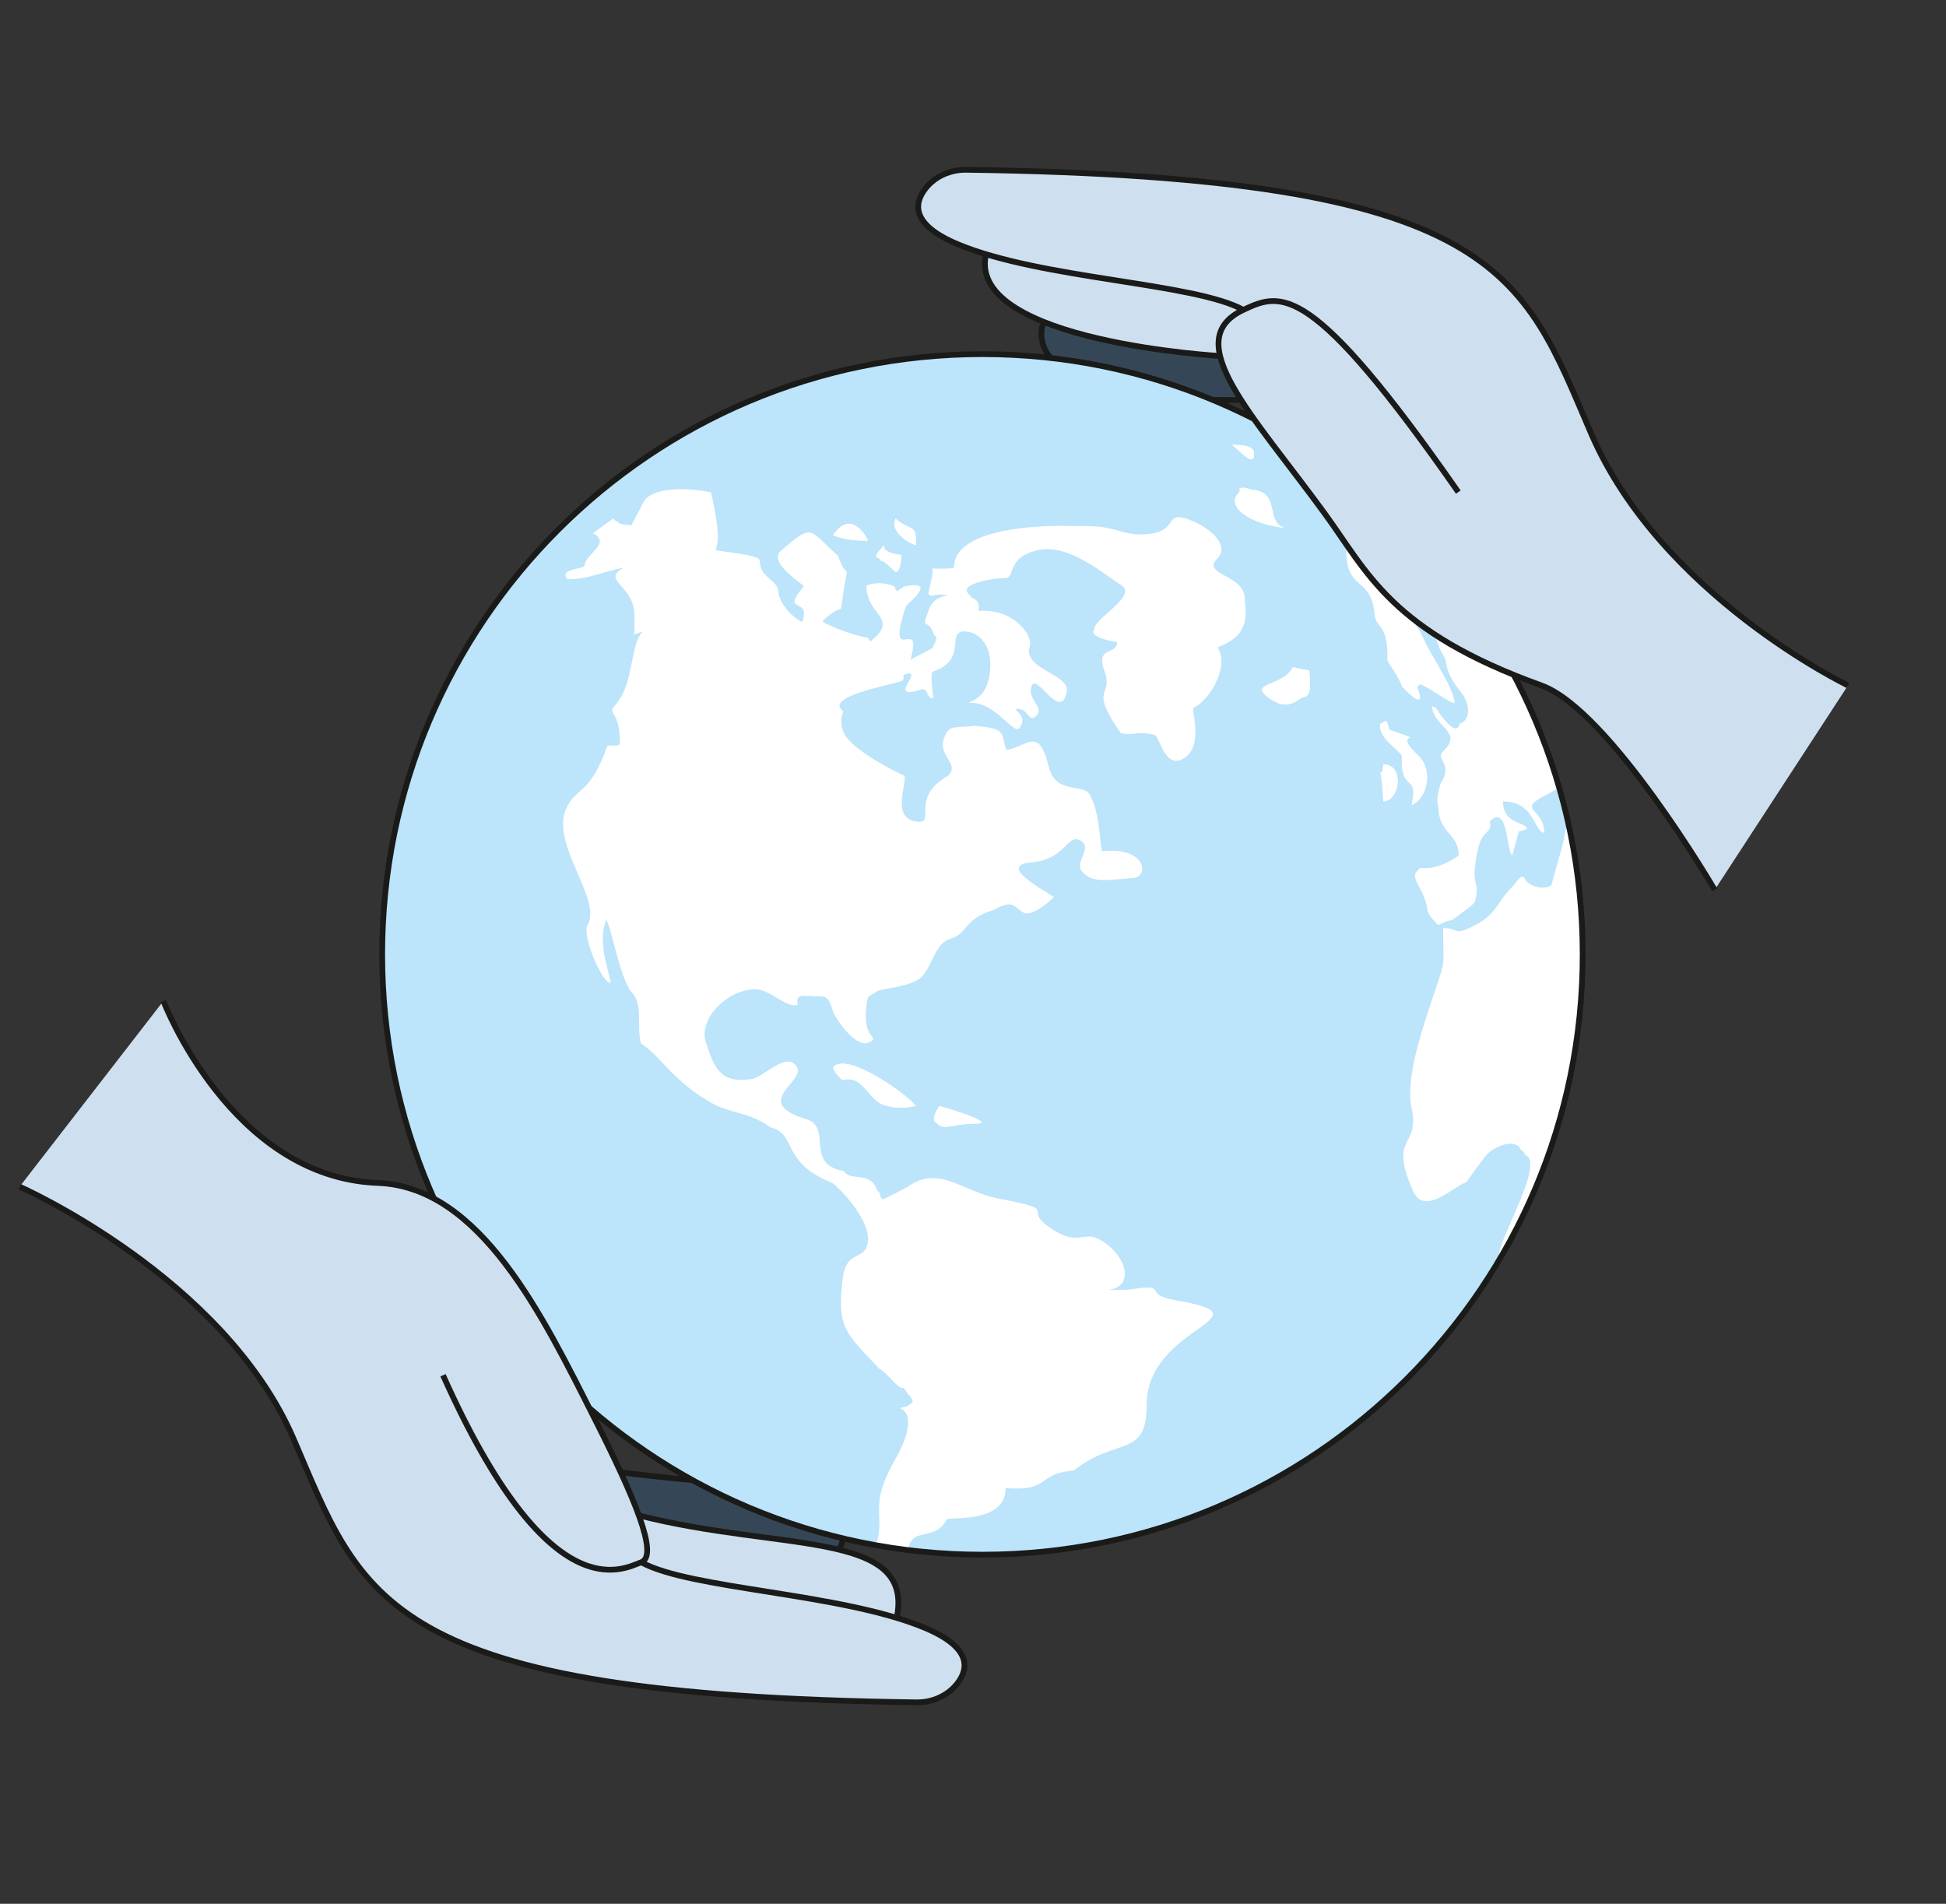 <?xml version="1.0" encoding="UTF-8"?>
<svg xmlns="http://www.w3.org/2000/svg" xmlns:xlink="http://www.w3.org/1999/xlink" viewBox="0 0 1015.42 993.37">
  <rect x="0" y="0" width="1015.42" height="993.37" fill="#333333" stroke="none"/>
  <defs>
    <style>
      .cls-1, .cls-2, .cls-3, .cls-4, .cls-5 {
        stroke-width: 0px;
      }

      .cls-1, .cls-3 {
        fill-rule: evenodd;
      }

      .cls-1, .cls-5 {
        fill: #fff;
      }

      .cls-6 {
        stroke: #1a1a18;
        stroke-miterlimit: 10;
        stroke-width: 3px;
      }

      .cls-6, .cls-2 {
        fill: none;
      }

      .cls-2 {
        clip-rule: evenodd;
      }

      .cls-3 {
        fill: #bce4fa;
      }

      .cls-7 {
        clip-path: url(#clippath);
      }

      .cls-4 {
        fill: #3f84c5;
        opacity: .25;
      }
    </style>
    <clipPath id="clippath">
      <path class="cls-2" d="M512.63,184.78c172.99,0,313.21,140.23,313.21,313.21s-140.23,313.21-313.21,313.21-313.21-140.23-313.21-313.21,140.23-313.21,313.21-313.21"/>
    </clipPath>
  </defs>
  <g id="Ebene_2" data-name="Ebene 2">
    <path class="cls-4" d="M299.53,768.25l33.82,1.16s75.45,4.6,90.75,14.38c10.19,6.51,19.36,13.89,14.06,23.77-9.31,17.36-120.53,3.65-120.53,3.65l-18.1-42.96Z"/>
    <path class="cls-6" d="M323.9,768.25s39.6,5.24,79.35,6.93c10.14,2.49,24.03,7.38,31.04,15.12,4.85,5.36,7.27,12.33,3.87,17.25"/>
    <path class="cls-4" d="M648.99,208.54s-33.35,2.09-69.85-6.87c-10.14-2.49-24.03-7.38-31.04-15.12-4.85-5.36-6.23-14.33-2.82-19.25"/>
    <path class="cls-6" d="M648.99,208.54s-33.35,2.09-69.85-6.87c-10.14-2.49-24.03-7.38-31.04-15.12-4.85-5.36-6.23-14.33-2.82-19.25"/>
    <polyline class="cls-4" points="648.99 208.54 655.64 175.07 545.27 167.3"/>
  </g>
  <g id="Ebene_3" data-name="Ebene 3">
    <g>
      <path class="cls-3" d="M512.63,184.78c172.98,0,313.21,140.23,313.21,313.21s-140.23,313.21-313.21,313.21-313.21-140.23-313.21-313.21,140.23-313.21,313.21-313.21"/>
      <g class="cls-7">
        <g>
          <path class="cls-1" d="M437.58,558.19c10.84-3.17,18.27,14.1,27.19,15.91,1.04.21,4.18,5.22,13.06,2.91-4.25-5.76-34.96-27.86-42.72-20.55-1.59,1.5,2.07,1.85,2.47,1.73"/>
          <path class="cls-1" d="M461.36,283.99c-1.95,3.67-4.77,4.59-3.96,6.93,1.35.28,1.65.31,2.1,1.61,2.32-.18,6.52,5.31,8.18,6.07,2.3-1.33,2.57-5.97,2.6-9.02-11.41-1.33-8.85-5.72-8.91-5.6"/>
          <path class="cls-1" d="M467.3,270.61c-3.22,7.96,8.99,13.75,10.77,13.75,0-11.76-2.51-6.55-10.77-13.75"/>
          <path class="cls-1" d="M434.61,279.32c9.9-14.56,18.25,2.04,18.21,2.81-6.49,0-12.13-.53-18.21-2.81"/>
          <path class="cls-1" d="M674.63,348.26c-5.42,10.19-23.34,7.67-12.87,15.67,11.07,8.47,15.77-.36,19.26-.37,3.94-1.11,2.16-10.51,2.16-13.81-2.26,0-8.37-1.81-8.54-1.48"/>
          <path class="cls-1" d="M646.76,256.86c-6.88,5.59,1.19,15.73,23.52,18.64-10.78-3.8-1.29-18.88-17.58-20.06-.67-.05-3.32-1.54-5.81-.68-.16.69.14,1.89-.13,2.1"/>
          <path class="cls-1" d="M723.67,376.87c1.53,3.79.5.92,1.24,3.96,22.32,7.72-.03-.81,14.99,13.25,8.2,7.68,4.99,22.5-3.29,25.95,3.76-17.52-5.75-5.22-5.14-25.5.07-2.24-13.53-9.91-11.02-17.16,2.15-.45,2.6-2.02,3.22-.5"/>
          <path class="cls-1" d="M721.81,398.79c-.65,10.02-2.48-2.56-.68,9.6.02.13.68,9.55.68,9.72,8.72,0,11.25-19.32,0-19.32"/>
          <path class="cls-1" d="M642.67,231.97c1.53.34,12.74,13.99,11.58,4.09-.52-4.47-9.18-3.55-11.58-4.09"/>
          <path class="cls-5" d="M439.78,563.66c10.84-3.17,13.32,11.36,22.25,13.18,1.04.21,6.92,2.49,15.79.17-4.26-5.75-34.97-27.86-42.72-20.55-1.59,1.5,4.27,7.32,4.68,7.2Z"/>
          <path class="cls-5" d="M489.97,577.14c-1.09,1.91-3.65,5.72-2.23,8.18l1.55,1.29c4.16,3.48,7.3-.24,19.97-.24s-19.03-9.67-19.29-9.23Z"/>
          <path class="cls-5" d="M613.19,678.39c-17.99-3.1-2.37-8.94-23.23-5.59-3.08.5-10.8.19-14.54.19,15.23,1.11,15.13-14.49.94-24.65-11.05-7.9-12.07,2.83-27.14-6.86-18.24-11.73,6.78-9.35-28.85-16.24-17.78-3.44-30.67-17.71-46.75-5.95-.24.17-11.75,6.08-12.83,6.56-2.31-1.24-.99-3.88-3.03-4.57-3.64-10.93-14.14-4.33-17.45-10.3-20.72-3.32-5.7-22.77-19.51-26.98-29.7-9.06.48-19.69-5.2-27.62-5.68-7.94-16.69,5.65-23.65,6.69-16.18,2.4-19.23-5.77-23.65-19.32-4.04-12.4,11.63-27.56,25.82-27.56,7.91,0,16.5,10.35,22.23,7.98-1.32-6.19,2.16-4.27,11.95-4.27,4.88,0,5.25,5.17,6.69,8.58,1.54,3.66,11.82,19.01,18.58,15.35,6.76-3.66-5.38-.09-.71-23.52,1.06-.59,2.49-1.87,4-2.38.85-2.55,19.49-2.18,24.95-9.17,5.46-6.99,6.42-16.87,14.61-19.13,8.19-2.26,6.94-10.47,21.68-14.68,10.67-5.76,10.56-2.06,15.6,1.05,5.04,3.11,15.43-7.12,16.22-7.92-5.75-4.06-29.82-16.54-11.7-18.09,18.12-1.55,18.6-15.36,25.56-11.39s-4.06,11.35,1.25,16.66,11.04,4.11,26.25,2.88c8.52-.69,6.92-16.37-15.91-13.96-1.71.18-.53-18.54-6.76-29.61-3.38-5.99-17.75.24-21.34-14.43-5.38-21.95-11.24-10.28-22.23-8.85-2.81-9.07.34-11.11-16.7-12.6-10.94,1.31-12.8-.6-15.57,5.98-4.07,9.64,8.37,13.67,2.02,20.04-21.22,12.07-4.94,26.28-17.43,23.81-12.48-2.47-3.68-20.42-5.54-23.85-3.01-1.09-20.52-10.06-28.2-17.74-7.68-7.68-3.53-15.76-3.53-15.76-11.68-8.05,29.77-14.6,30.78-16.03,1.56-2.18-.07-.85.68-3.04,12.83-4.44-10.77,14.21,9.6,7.54,3.26-.4,2.2,4.8,5.87,4.8-.22-2.5-1.98-13.79,0-14.08,18.93-6.46,5.33-22.6,17.91-20.74,7.36,1.09,11.83,8.59,11.83,16.6,0,19.08-11.14,19.4-11.14,20.61,13.55-1.4,23.53,17.63,26.54,12.83s.32-6.78-2.39-9.76c7.36-.98,6.55,8,11,3.56,4.45-4.45-5.04-8.46-2.45-15.54s15.13,19.04,18.32,3.05c1.87-9.33-23.55-11.79-19.26-23.86,1.76-4.95-7.95-19.88-26.88-18.28-.03,0,1.92-5.7-4.11-7.19.12-.22.25-.42.37-.68-9.22-6.05,11.77-9.36,17.64-9.36s.19-10.47,16.88-14.48c16.69-4.01,36.01,13.62,43.62,18.13,9.48,5.61-15.04,17.96-13.83,23.2-3.62,3.62,9.08,6.45,11.83,6.45,0,7.54-11.54,1.53-6.53,15.6,4.77,13.39-8.76,7.67,8.53,32.08,8.57,1.45,6.77-1.35,17.33.8,3.11.63,5.33,18.74,15.73,12.17,10.4-6.57,3.35-25.72,4.8-26.3,8-3.2,19.2-21.6,12.53-31.47,17.07-6.4,14.96-16.37,14.13-26.4-.93-11.37-22.4-11.73-14.4-19.73,8.19-8.19-7.2-18.67-17.07-21.33-9.87-2.67-3.77,6.84-18.67,8.32-14.91,1.48-15.67-5.06-37.33-4.05,0-.08-64.19-3.47-64.19,21.71-.84.51-10.49.52-11.51.31,1.44,1.61-1.72,10.42-1.8,13.38,1.33,1.02.92,1.06,2.65.68,2.88-.64,5.31-.48,7.39,0-4.38.62-8.15,2.73-9.89,7.58-4.32,11.99-.53,2.96,2.91,13.27,2.55.85-.34,4.79-.98,6.69-.36.12-10.71,5.68-11.4,5.96,6.76-24.5-13.44,5.83-2.42-27.83.36-1.09,17.53-14.1-.86-10.34-1.42.89-3.19,1.66-3.34,2.66-.8-.65-1.61-1.46-1.61-2.53-4.09-2.26-10.61-2.39-14.8-.56,0,15.97,17.64,16.77,2.17,28.99-.88-.27-.75-.65-1.36-1.8-4.45-.33-20.07-5.64-23.81-8.58,12.39-11.85,8.54.25,10.99-15.2,2.93-18.54,2.37-4.09-2.85-19.04-15.63-13.88-12.57-17.19-29.72-2.63-7.13,6.05,11.02,17.13,11.89,18.58-12.59,14.95,3.97,5.02-.75,18.64-1.07.09-11.7-7.01-12.57-16.16-.57-6.03-9.66-6.89-9.66-15.8,0-3.23-19.33-4.54-22.97-5.52l.43-1.97c2.25-5.4-1.61-22.7-2.85-28.05-6.47-1.82-31.18-4.62-35.73,5.75-.75,1.69-5.76,10.96-5.82,11.21-1.6,0-6.65-.34-7.11-1.74-1.37-.4-2.28-1.8-2.55-1.6-1.02.75-10.31,7.38-10.4,7.61,9.86,5.07-4.12,11.06-4.39,16.6-.12,2.42-13.71,1.66-8.98,7.37,11.53,0,18.98-4.16,29.47-6.01-12.39,6.56,5.46,9.09,5.46,24.59,0,2.86.47,7.71-.27,10.4,1.51-.37,3.31-1.55,4.42-1.55-6.47,7.28-4.4,27.3-13.87,37.96-5.22,5.88,2.3,1.57,2.23,20.74-2.34,1.47-5.12.09-6.59.84-9.52,26.55-16,20.8-21.45,32.66-8.51,18.53,18.95,47.5,11.15,60.87-3.34,5.72,8.85,32.71,12.1,29.76-2.57-10.72-6.48-21.92-2.38-32.41,2.4,2.4,7.25,31.23,13.44,37.83,5.89,6.27,2.33,16.76,4.64,26.5,10.69,6.98,16.28,19.25,36.3,30.78,11.2,6.45,18.98,4.34,31.36,13.06,14.07,3.45,5.05,18.14,32.1,28.98,1.9.76,22.87,20.93,18.06,33.26-2.83,7.24-10.83,1.78-12.66,17.59-2.93,25.18,2.04,27.65,18.95,45.85,4.97,2.81,10.1,11.24,13,10.25l.87,1.23c3.79,5.36,2.1,1.91,3.97,6.01-3.02,2.86-3.08,2.27-6.82,3.32,9.25,3.86,1.26,20.36-1.86,25.72-13.92,23.97-6.76,28.31-9.53,41.93-1.38,6.76-3.69.83-.81,11.08,1.76-.15,12.23,1.58,16.32-.06-.7-19.32,13.77-7.42,20.28-20.55.84-1.69,30.81,2.64,30.81-16.38,24.25,1.77,15.62-7.63,35.38-9.11,22.91-18.04,38.25-6.19,38.25-34.65,0-41.23,66.61-45.38,14.89-54.3Z"/>
          <path class="cls-5" d="M461.36,283.99c-1.95,3.67-4.77,4.59-3.96,6.93,1.35.28,1.65.31,2.1,1.61,2.31-.18,6.51,5.31,8.17,6.07,2.3-1.33,2.57-5.97,2.6-9.01-11.42-1.33-8.85-5.73-8.92-5.6Z"/>
          <path class="cls-5" d="M467.3,270.61c-3.22,7.96,8.99,13.75,10.78,13.75,0-11.76-2.52-6.55-10.78-13.75Z"/>
          <path class="cls-5" d="M434.61,279.32c9.89-14.56,18.24,2.04,18.21,2.81-6.49,0-12.13-.53-18.21-2.81Z"/>
          <path class="cls-5" d="M674.63,348.27c-5.42,10.19-23.34,7.67-12.88,15.67,11.07,8.47,15.77-.36,19.26-.37,3.94-1.11,2.17-10.51,2.17-13.81-2.26,0-8.37-1.81-8.55-1.49Z"/>
          <path class="cls-5" d="M646.76,256.87c-6.88,5.59,1.19,15.72,23.52,18.64-10.78-3.81-1.29-18.88-17.58-20.06-.67-.05-3.32-1.54-5.82-.68-.16.7.14,1.89-.13,2.1Z"/>
          <path class="cls-5" d="M702.49,287.33c0,21.57,13.09,12.98,14.8,33.44.59,7.08,7.34,4.59,6.62,23.78-.02.49,6.81,10.08,7.5,13.44.05.26,13.94,15.4,8.11.62.79-1.22.35-.7,1.48-1.55,4.42,1.33,15.24,9.79,17.97,9.79,0-7.43-11.92-24.05-16.1-33.44-6.17-13.89-12.32-10.74-12.92-28.85,2,2.27,10.08,12.29,10.56,14.61,7.46,1.54,7.45,15,12.76,23.1,2.64,4.04-.6,7.03,9.47,19.45,3.11,3.84,5.93,13.38-1.13,15.97-1.89,8.53-12.43-8.43-12.44-8.47-1.15-.24-2.32-.67-2.1-2.1,0,12.67,17.3,14.14,5.88,24.95-4.33,4.1,5.8,6.73-1.36,16.85-1,4.53-2.27,8.01-1.11,12.13.31,13.99,10.71,13.91,10.71,25.33-13.55,9.23-19.13,5.58-20.61,6.82l-.93,1.17c-4.5,3.56,3.84,9.75,5.14,20.26.36,2.95,5.39,7.87,5.61,8.08,11.86-5.63,2.37,1.2,12.5-6.48,2.02-1.53,6.2-4.03,6.78-6.12,3.1-11.12-2.81-6,1.24-25.88,2.61-12.79,7.7-8.08,6.5-15.73,9.66-9.25,8.49,15.34,11.58,17.83.36-.22,2.74-10.17,3.54-12.44,1.22-.28,3.41-.81,4.33-1.55-1.06-3.62-12.63-2.25-12.63-14.18,16.81,0,16.21,16.35,21.55,16.35,0-13.03-14.87-11.47.55-19.51,7.91-4.12,39.19-19.75-5.81-63.28-4.88-4.72-35.31-42.85-35.7-43.16-11.62-4.92-30.27-17.27-33.84-28.93l-1.44-1.11c-10.92-8.35.58-4.79-15.53-13.13-2.16-1.71-16.57-8.48-18.95-8.48-.59-1.07-.25-.58-.92-1.33,12.87,10.62,19.92,16.95,27.06,32.6.33.74.68.7,1.29,1.05-.71.59-4.76-.05-5.75-1.73-8.53-1.02-4.8-3.4-14.25-.13"/>
          <path class="cls-5" d="M723.67,376.88c1.53,3.79.5.92,1.25,3.96,22.32,7.72-.03-.81,14.99,13.25,8.2,7.68,4.99,22.5-3.29,25.95,3.76-17.53-5.75-5.22-5.14-25.5.07-2.24-13.53-9.91-11.02-17.16,2.15-.44,2.6-2.02,3.22-.5Z"/>
          <path class="cls-5" d="M721.81,398.8c-.65,10.02-2.48-2.57-.68,9.6.02.13.68,9.55.68,9.72,8.72,0,11.25-19.32,0-19.32Z"/>
          <path class="cls-5" d="M789.06,462.7c-9.05,9.33-7.84,14.98-22.67,21.68-7.64,3.45-5.59-.13-13.37-.13,0,21.58,1.77,14.83-5.01,34.99-5.33,15.87-14.84,43.33-11.53,58.58,4.8,22.04-12.42,13.48.84,43.63,5.96,13.53,21.51-2.72,27.91-4.67.04-.17,8.63-12.15,10.26-13.97,4.45-4.95,15.45-9.13,18.06-2.98,1.11,1.12,1.69.85,2.31,2.89,10.61,3.53-13.86,43.78-13.86,52.63,0,6.88-.74,13.5-.74,19.13,17.74-21.83,32.7-23.27,37.35-56.18,4.38-31.01,22.1-48.91,25.01-94.37,1.62-25.35,6.6-25.42-3.65-52.93-6.53-17.52-11.41-17.58-14.06-35.86-.42-2.92-8.58-11.56-9.79,2.36-.15,1.72-6.65,24.18-6.62,24.46-4.54,3.1-13.31-.27-14.25-4.33-2.47-.86-3.68,2.48-6.19,5.07"/>
          <path class="cls-5" d="M642.67,231.97c1.53.34,12.74,13.99,11.58,4.09-.52-4.46-9.18-3.55-11.58-4.09Z"/>
        </g>
      </g>
      <path class="cls-6" d="M512.63,184.79c172.98,0,313.21,140.23,313.21,313.21s-140.23,313.21-313.21,313.21c-172.98,0-313.21-140.23-313.21-313.21,0-172.98,140.23-313.21,313.21-313.21Z"/>
    </g>
    <path class="cls-5" d="M482.5,849.36c-5.16-2.16-10.83-4.08-16.83-5.83l2.44-2.35c8.14-44.86-67.05-33.63-134.76-50.45h0c-4.75-13.11-13.04-30.62-23.09-50.52-26.83-53.11-59.52-121-113.03-122.95-76.82-2.8-111.96-94.94-111.96-94.94l-75,96.89s106.47,46.97,142.92,131.55c36.05,83.66,45.88,133.71,324.97,137.51,8.26.11,16.33-3.35,21.39-9.88,5.99-7.72,7.47-18.79-17.05-29.03Z"/>
    <path class="cls-5" d="M830.2,226.1c-36.05-83.66-46.88-133.71-325.97-137.51-8.26-.11-16.33,3.35-21.39,9.88-5.99,7.72-7.47,18.79,17.05,29.03,4.76,1.99,9.96,3.78,15.46,5.42l-1.08.76c-7.74,42.65,110.67,51.34,122.35,52.1,4.79,19.98,29.91,48.32,54.54,82.1,22.51,30.88,34.69,61.56,113.09,89.78,35.56,12.8,90.47,106.65,90.47,106.65l69.52-106.65s-97.6-46.97-134.05-131.55Z"/>
    <path class="cls-4" d="M830.2,226.1c-36.05-83.66-46.88-133.71-325.97-137.51-8.26-.11-16.33,3.35-21.39,9.88-5.99,7.72-7.47,18.79,17.05,29.03,4.76,1.99,9.96,3.78,15.46,5.42l-1.08.76c-7.74,42.65,110.67,51.34,122.35,52.1,4.79,19.98,29.91,48.32,54.54,82.1,22.51,30.88,34.69,61.56,113.09,89.78,35.56,12.8,90.47,106.65,90.47,106.65l69.52-106.65s-97.6-46.97-134.05-131.55Z"/>
    <path class="cls-4" d="M482.5,849.36c-5.16-2.16-10.83-4.08-16.83-5.83l2.44-2.35c8.14-44.86-67.05-33.63-134.76-50.45h0c-4.75-13.11-13.04-30.62-23.09-50.52-26.83-53.11-59.52-121-113.03-122.95-76.82-2.8-111.96-94.94-111.96-94.94l-75,96.89s106.47,46.97,142.92,131.55c36.05,83.66,45.88,133.71,324.97,137.51,8.26.11,16.33-3.35,21.39-9.88,5.99-7.72,7.47-18.79-17.05-29.03Z"/>
    <g id="rechte_Hand" data-name="rechte Hand">
      <path class="cls-6" d="M964.25,357.65s-97.6-46.97-134.05-131.55c-36.05-83.66-46.88-133.71-325.97-137.51-8.26-.11-16.33,3.35-21.39,9.88-5.99,7.72-7.47,18.79,17.05,29.03,43.59,18.21,123.29,20.02,148.9,34.19"/>
      <path class="cls-6" d="M637.55,185.82s-131.43-7.29-123.28-52.15"/>
      <path class="cls-6" d="M894.73,464.29s-54.91-93.85-90.47-106.65c-78.4-28.22-90.58-58.89-113.09-89.78-37.52-51.47-76.18-90.3-42.37-106.19,19.76-9.29,35.23-15.24,112.14,95.1"/>
    </g>
    <g id="linke_Hand" data-name="linke Hand">
      <path class="cls-6" d="M10.26,619.21s106.47,46.97,142.92,131.55c36.05,83.66,45.88,133.71,324.97,137.51,8.26.11,16.33-3.35,21.39-9.88,5.99-7.72,7.47-18.79-17.05-29.03-43.59-18.21-122.29-20.02-147.9-34.19"/>
      <path class="cls-6" d="M333.35,790.73c73.82,18.83,142.9,7.59,134.76,52.45"/>
      <path class="cls-6" d="M85.26,522.32s35.14,92.13,111.96,94.94c53.51,1.95,86.2,69.84,113.03,122.95,20.57,40.71,33.78,71.44,24.34,74.96-9.89,3.69-48.15,26.01-103.42-97.58"/>
    </g>
  </g>
</svg>